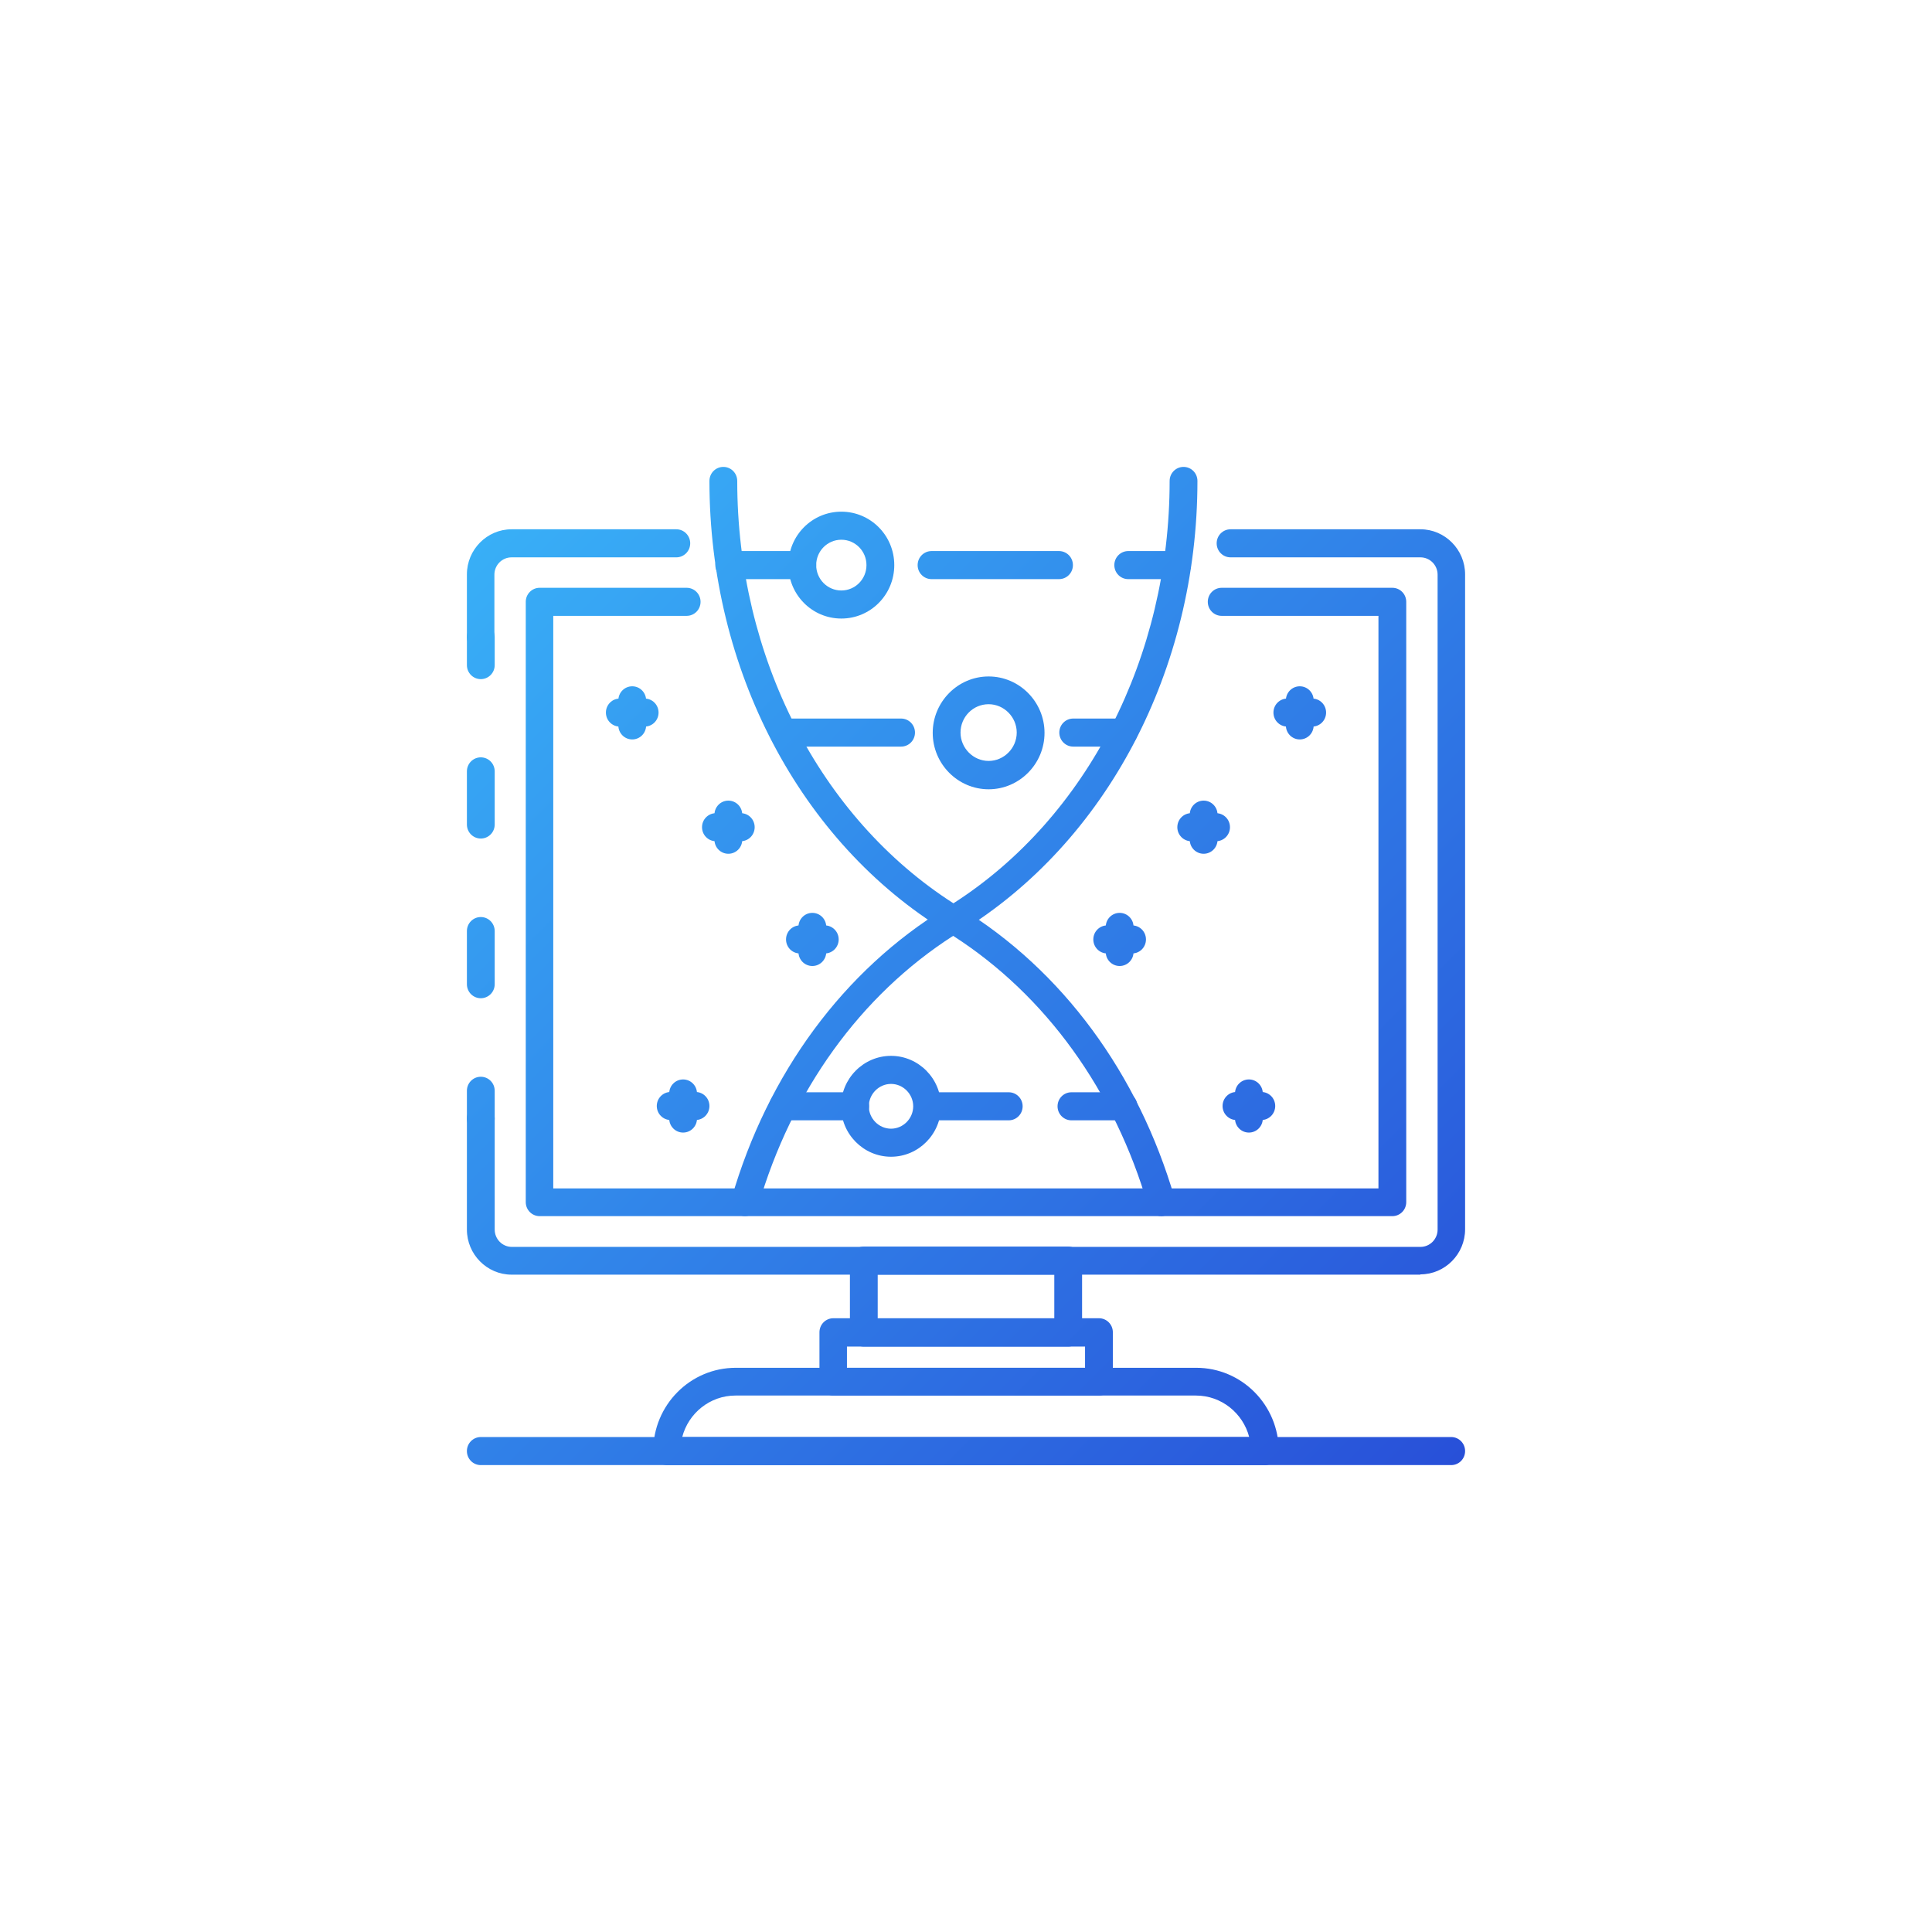 <svg width="120" height="120" viewBox="0 0 120 120" fill="none" xmlns="http://www.w3.org/2000/svg">
<path d="M86.481 75.537H33.519C33.041 75.537 32.656 75.148 32.656 74.666V37.38C32.656 36.898 33.041 36.509 33.519 36.509H42.649C43.127 36.509 43.513 36.898 43.513 37.38C43.513 37.862 43.127 38.252 42.649 38.252H34.364V73.813H85.618V38.252H75.881C75.404 38.252 75.018 37.862 75.018 37.38C75.018 36.898 75.404 36.509 75.881 36.509H86.481C86.959 36.509 87.344 36.898 87.344 37.38V74.666C87.344 75.148 86.959 75.537 86.481 75.537Z" fill="url(#paint0_linear_2883_9252)"/>
<path d="M66.347 83.639H53.653C53.175 83.639 52.79 83.25 52.79 82.768V78.3C52.79 77.818 53.175 77.428 53.653 77.428H66.347C66.825 77.428 67.21 77.818 67.21 78.3V82.768C67.21 83.25 66.825 83.639 66.347 83.639ZM54.516 81.897H65.484V79.171H54.516V81.897Z" fill="url(#paint1_linear_2883_9252)"/>
<path d="M68.257 86.68H51.761C51.283 86.68 50.898 86.291 50.898 85.809V82.749C50.898 82.267 51.283 81.878 51.761 81.878H68.257C68.735 81.878 69.121 82.267 69.121 82.749V85.809C69.121 86.291 68.735 86.68 68.257 86.68ZM52.606 84.956H67.394V83.639H52.606V84.956Z" fill="url(#paint2_linear_2883_9252)"/>
<path d="M78.563 91H41.437C40.959 91 40.573 90.611 40.573 90.129C40.573 87.273 42.87 84.956 45.699 84.956H74.301C77.13 84.956 79.427 87.273 79.427 90.129C79.427 90.611 79.041 91 78.563 91ZM77.59 89.257C77.204 87.774 75.863 86.68 74.283 86.68H45.68C44.1 86.68 42.759 87.774 42.374 89.257H77.59Z" fill="url(#paint3_linear_2883_9252)"/>
<path d="M88.226 79.171H31.774C30.249 79.171 29 77.91 29 76.371V69.474C29 68.992 29.386 68.603 29.863 68.603C30.341 68.603 30.727 68.992 30.727 69.474V76.371C30.727 76.965 31.204 77.447 31.792 77.447H88.226C88.814 77.447 89.292 76.965 89.292 76.371V35.693C89.292 35.1 88.814 34.618 88.226 34.618H76.432C75.955 34.618 75.569 34.228 75.569 33.746C75.569 33.264 75.955 32.875 76.432 32.875H88.226C89.751 32.875 91 34.136 91 35.675V76.353C91 77.892 89.751 79.153 88.226 79.153V79.171Z" fill="url(#paint4_linear_2883_9252)"/>
<path d="M29.863 42.182C29.386 42.182 29 41.793 29 41.311V39.568C29 39.086 29.386 38.697 29.863 38.697C30.341 38.697 30.727 39.086 30.727 39.568V41.311C30.727 41.793 30.341 42.182 29.863 42.182Z" fill="url(#paint5_linear_2883_9252)"/>
<path d="M29.863 62.002C29.386 62.002 29 61.613 29 61.131V57.831C29 57.349 29.386 56.959 29.863 56.959C30.341 56.959 30.727 57.349 30.727 57.831V61.131C30.727 61.613 30.341 62.002 29.863 62.002ZM29.863 52.083C29.386 52.083 29 51.694 29 51.212V47.911C29 47.429 29.386 47.04 29.863 47.04C30.341 47.04 30.727 47.429 30.727 47.911V51.212C30.727 51.694 30.341 52.083 29.863 52.083Z" fill="url(#paint6_linear_2883_9252)"/>
<path d="M29.863 70.346C29.386 70.346 29 69.956 29 69.474V67.75C29 67.268 29.386 66.879 29.863 66.879C30.341 66.879 30.727 67.268 30.727 67.75L30.727 69.474C30.727 69.956 30.341 70.346 29.863 70.346Z" fill="url(#paint7_linear_2883_9252)"/>
<path d="M29.863 40.44C29.386 40.44 29 40.05 29 39.568V35.675C29 34.136 30.249 32.875 31.774 32.875H42.006C42.484 32.875 42.87 33.264 42.87 33.746C42.87 34.228 42.484 34.618 42.006 34.618H31.774C31.186 34.618 30.708 35.1 30.708 35.693V39.587C30.708 40.069 30.323 40.458 29.845 40.458L29.863 40.44Z" fill="url(#paint8_linear_2883_9252)"/>
<path d="M90.137 91H29.863C29.386 91 29 90.611 29 90.129C29 89.647 29.386 89.257 29.863 89.257H90.137C90.614 89.257 91 89.647 91 90.129C91 90.611 90.614 91 90.137 91Z" fill="url(#paint9_linear_2883_9252)"/>
<path d="M59.201 57.979C59.054 57.979 58.889 57.942 58.76 57.849C49.685 52.306 44.064 41.571 44.064 29.871C44.064 29.389 44.45 29 44.927 29C45.405 29 45.791 29.389 45.791 29.871C45.791 40.792 50.916 50.785 59.219 56.106C67.523 50.785 72.648 40.792 72.648 29.871C72.648 29.389 73.034 29 73.511 29C73.989 29 74.375 29.389 74.375 29.871C74.375 41.589 68.735 52.306 59.66 57.868C59.532 57.961 59.366 57.998 59.219 57.998L59.201 57.979Z" fill="url(#paint10_linear_2883_9252)"/>
<path d="M69.782 46.373H66.659C66.182 46.373 65.796 45.983 65.796 45.501C65.796 45.019 66.182 44.63 66.659 44.63H69.782C70.26 44.63 70.646 45.019 70.646 45.501C70.646 45.983 70.26 46.373 69.782 46.373Z" fill="url(#paint11_linear_2883_9252)"/>
<path d="M55.968 46.373H48.656C48.179 46.373 47.793 45.983 47.793 45.501C47.793 45.019 48.179 44.63 48.656 44.63H55.968C56.445 44.63 56.831 45.019 56.831 45.501C56.831 45.983 56.445 46.373 55.968 46.373Z" fill="url(#paint12_linear_2883_9252)"/>
<path d="M73.107 35.971H70.076C69.599 35.971 69.213 35.582 69.213 35.1C69.213 34.618 69.599 34.228 70.076 34.228H73.107C73.585 34.228 73.971 34.618 73.971 35.1C73.971 35.582 73.585 35.971 73.107 35.971Z" fill="url(#paint13_linear_2883_9252)"/>
<path d="M65.778 35.971H57.86C57.382 35.971 56.996 35.582 56.996 35.1C56.996 34.618 57.382 34.228 57.86 34.228H65.778C66.255 34.228 66.641 34.618 66.641 35.1C66.641 35.582 66.255 35.971 65.778 35.971Z" fill="url(#paint14_linear_2883_9252)"/>
<path d="M49.832 35.971H45.294C44.817 35.971 44.431 35.582 44.431 35.1C44.431 34.618 44.817 34.228 45.294 34.228H49.832C50.31 34.228 50.695 34.618 50.695 35.1C50.695 35.582 50.31 35.971 49.832 35.971Z" fill="url(#paint15_linear_2883_9252)"/>
<path d="M72.134 75.537C71.766 75.537 71.417 75.296 71.307 74.907C69.231 67.75 64.951 61.817 59.201 58.127C53.451 61.817 49.171 67.75 47.095 74.907C46.966 75.37 46.489 75.63 46.029 75.5C45.57 75.37 45.313 74.888 45.441 74.425C47.683 66.675 52.404 60.26 58.76 56.385C59.036 56.218 59.385 56.218 59.642 56.385C65.98 60.26 70.701 66.675 72.96 74.425C73.089 74.888 72.832 75.37 72.372 75.5C72.299 75.519 72.207 75.537 72.134 75.537Z" fill="url(#paint16_linear_2883_9252)"/>
<path d="M62.654 69.585H57.603C57.125 69.585 56.739 69.196 56.739 68.714C56.739 68.232 57.125 67.843 57.603 67.843H62.654C63.132 67.843 63.518 68.232 63.518 68.714C63.518 69.196 63.132 69.585 62.654 69.585Z" fill="url(#paint17_linear_2883_9252)"/>
<path d="M69.782 69.585H66.549C66.071 69.585 65.686 69.196 65.686 68.714C65.686 68.232 66.071 67.843 66.549 67.843H69.782C70.26 67.843 70.646 68.232 70.646 68.714C70.646 69.196 70.26 69.585 69.782 69.585Z" fill="url(#paint18_linear_2883_9252)"/>
<path d="M52.257 38.419C50.438 38.419 48.969 36.935 48.969 35.1C48.969 33.264 50.438 31.781 52.257 31.781C54.076 31.781 55.545 33.264 55.545 35.1C55.545 36.935 54.076 38.419 52.257 38.419ZM52.257 33.524C51.394 33.524 50.695 34.228 50.695 35.1C50.695 35.971 51.394 36.676 52.257 36.676C53.12 36.676 53.818 35.971 53.818 35.1C53.818 34.228 53.12 33.524 52.257 33.524Z" fill="url(#paint19_linear_2883_9252)"/>
<path d="M61.405 49.024C59.495 49.024 57.933 47.448 57.933 45.52C57.933 43.592 59.495 42.016 61.405 42.016C63.316 42.016 64.877 43.592 64.877 45.52C64.877 47.448 63.316 49.024 61.405 49.024ZM61.405 43.74C60.432 43.74 59.66 44.537 59.66 45.501C59.66 46.465 60.45 47.263 61.405 47.263C62.361 47.263 63.151 46.465 63.151 45.501C63.151 44.537 62.361 43.74 61.405 43.74Z" fill="url(#paint20_linear_2883_9252)"/>
<path d="M55.343 71.847C53.635 71.847 52.239 70.438 52.239 68.714C52.239 66.99 53.635 65.581 55.343 65.581C57.052 65.581 58.448 66.99 58.448 68.714C58.448 70.438 57.052 71.847 55.343 71.847ZM55.343 67.324C54.59 67.324 53.965 67.954 53.965 68.714C53.965 69.474 54.59 70.105 55.343 70.105C56.096 70.105 56.721 69.474 56.721 68.714C56.721 67.954 56.096 67.324 55.343 67.324Z" fill="url(#paint21_linear_2883_9252)"/>
<path d="M53.12 69.585H48.638C48.16 69.585 47.775 69.196 47.775 68.714C47.775 68.232 48.16 67.843 48.638 67.843H53.12C53.598 67.843 53.984 68.232 53.984 68.714C53.984 69.196 53.598 69.585 53.12 69.585Z" fill="url(#paint22_linear_2883_9252)"/>
<path d="M77.571 70.346C77.094 70.346 76.708 69.956 76.708 69.474V67.917C76.708 67.435 77.094 67.046 77.571 67.046C78.049 67.046 78.435 67.435 78.435 67.917V69.474C78.435 69.956 78.049 70.346 77.571 70.346Z" fill="url(#paint23_linear_2883_9252)"/>
<path d="M78.343 69.567H76.8C76.322 69.567 75.936 69.178 75.936 68.696C75.936 68.213 76.322 67.824 76.8 67.824H78.343C78.82 67.824 79.206 68.213 79.206 68.696C79.206 69.178 78.82 69.567 78.343 69.567Z" fill="url(#paint24_linear_2883_9252)"/>
<path d="M69.543 60C69.066 60 68.68 59.611 68.68 59.129V57.571C68.68 57.089 69.066 56.7 69.543 56.7C70.021 56.7 70.407 57.089 70.407 57.571V59.129C70.407 59.611 70.021 60 69.543 60Z" fill="url(#paint25_linear_2883_9252)"/>
<path d="M70.315 59.221H68.772C68.294 59.221 67.908 58.832 67.908 58.35C67.908 57.868 68.294 57.478 68.772 57.478H70.315C70.793 57.478 71.178 57.868 71.178 58.35C71.178 58.832 70.793 59.221 70.315 59.221Z" fill="url(#paint26_linear_2883_9252)"/>
<path d="M74.761 53.029C74.283 53.029 73.897 52.639 73.897 52.157V50.6C73.897 50.118 74.283 49.728 74.761 49.728C75.238 49.728 75.624 50.118 75.624 50.6V52.157C75.624 52.639 75.238 53.029 74.761 53.029Z" fill="url(#paint27_linear_2883_9252)"/>
<path d="M75.532 52.25H73.989C73.511 52.25 73.126 51.861 73.126 51.379C73.126 50.897 73.511 50.507 73.989 50.507H75.532C76.01 50.507 76.396 50.897 76.396 51.379C76.396 51.861 76.01 52.25 75.532 52.25Z" fill="url(#paint28_linear_2883_9252)"/>
<path d="M80.731 45.928C80.253 45.928 79.868 45.538 79.868 45.056V43.499C79.868 43.017 80.253 42.627 80.731 42.627C81.209 42.627 81.594 43.017 81.594 43.499V45.056C81.594 45.538 81.209 45.928 80.731 45.928Z" fill="url(#paint29_linear_2883_9252)"/>
<path d="M81.502 45.13H79.959C79.482 45.13 79.096 44.741 79.096 44.259C79.096 43.777 79.482 43.388 79.959 43.388H81.502C81.98 43.388 82.366 43.777 82.366 44.259C82.366 44.741 81.98 45.13 81.502 45.13Z" fill="url(#paint30_linear_2883_9252)"/>
<path d="M42.429 70.346C41.951 70.346 41.565 69.956 41.565 69.474V67.917C41.565 67.435 41.951 67.046 42.429 67.046C42.906 67.046 43.292 67.435 43.292 67.917V69.474C43.292 69.956 42.906 70.346 42.429 70.346Z" fill="url(#paint31_linear_2883_9252)"/>
<path d="M43.2 69.567H41.657C41.18 69.567 40.794 69.178 40.794 68.696C40.794 68.213 41.18 67.824 41.657 67.824H43.2C43.678 67.824 44.064 68.213 44.064 68.696C44.064 69.178 43.678 69.567 43.2 69.567Z" fill="url(#paint32_linear_2883_9252)"/>
<path d="M50.457 60C49.979 60 49.593 59.611 49.593 59.129V57.571C49.593 57.089 49.979 56.7 50.457 56.7C50.934 56.7 51.32 57.089 51.32 57.571V59.129C51.32 59.611 50.934 60 50.457 60Z" fill="url(#paint33_linear_2883_9252)"/>
<path d="M51.228 59.221H49.685C49.207 59.221 48.822 58.832 48.822 58.35C48.822 57.868 49.207 57.478 49.685 57.478H51.228C51.706 57.478 52.092 57.868 52.092 58.35C52.092 58.832 51.706 59.221 51.228 59.221Z" fill="url(#paint34_linear_2883_9252)"/>
<path d="M45.239 53.029C44.762 53.029 44.376 52.639 44.376 52.157V50.6C44.376 50.118 44.762 49.728 45.239 49.728C45.717 49.728 46.103 50.118 46.103 50.6V52.157C46.103 52.639 45.717 53.029 45.239 53.029Z" fill="url(#paint35_linear_2883_9252)"/>
<path d="M46.011 52.25H44.468C43.99 52.25 43.604 51.861 43.604 51.379C43.604 50.897 43.99 50.507 44.468 50.507H46.011C46.489 50.507 46.874 50.897 46.874 51.379C46.874 51.861 46.489 52.25 46.011 52.25Z" fill="url(#paint36_linear_2883_9252)"/>
<path d="M39.269 45.928C38.791 45.928 38.406 45.538 38.406 45.056V43.499C38.406 43.017 38.791 42.627 39.269 42.627C39.747 42.627 40.132 43.017 40.132 43.499V45.056C40.132 45.538 39.747 45.928 39.269 45.928Z" fill="url(#paint37_linear_2883_9252)"/>
<path d="M40.041 45.13H38.498C38.02 45.13 37.634 44.741 37.634 44.259C37.634 43.777 38.02 43.388 38.498 43.388H40.041C40.518 43.388 40.904 43.777 40.904 44.259C40.904 44.741 40.518 45.13 40.041 45.13Z" fill="url(#paint38_linear_2883_9252)"/>
<defs>
<linearGradient id="paint0_linear_2883_9252" x1="29.517" y1="29" x2="91.517" y2="91" gradientUnits="userSpaceOnUse">
<stop stop-color="#39B3F8"/>
<stop offset="1" stop-color="#284FD8"/>
</linearGradient>
<linearGradient id="paint1_linear_2883_9252" x1="29.517" y1="29" x2="91.517" y2="91" gradientUnits="userSpaceOnUse">
<stop stop-color="#39B3F8"/>
<stop offset="1" stop-color="#284FD8"/>
</linearGradient>
<linearGradient id="paint2_linear_2883_9252" x1="29.517" y1="29" x2="91.517" y2="91" gradientUnits="userSpaceOnUse">
<stop stop-color="#39B3F8"/>
<stop offset="1" stop-color="#284FD8"/>
</linearGradient>
<linearGradient id="paint3_linear_2883_9252" x1="29.517" y1="29" x2="91.517" y2="91" gradientUnits="userSpaceOnUse">
<stop stop-color="#39B3F8"/>
<stop offset="1" stop-color="#284FD8"/>
</linearGradient>
<linearGradient id="paint4_linear_2883_9252" x1="29.517" y1="29" x2="91.517" y2="91" gradientUnits="userSpaceOnUse">
<stop stop-color="#39B3F8"/>
<stop offset="1" stop-color="#284FD8"/>
</linearGradient>
<linearGradient id="paint5_linear_2883_9252" x1="29.517" y1="29" x2="91.517" y2="91" gradientUnits="userSpaceOnUse">
<stop stop-color="#39B3F8"/>
<stop offset="1" stop-color="#284FD8"/>
</linearGradient>
<linearGradient id="paint6_linear_2883_9252" x1="29.517" y1="29" x2="91.517" y2="91" gradientUnits="userSpaceOnUse">
<stop stop-color="#39B3F8"/>
<stop offset="1" stop-color="#284FD8"/>
</linearGradient>
<linearGradient id="paint7_linear_2883_9252" x1="29.517" y1="29" x2="91.517" y2="91" gradientUnits="userSpaceOnUse">
<stop stop-color="#39B3F8"/>
<stop offset="1" stop-color="#284FD8"/>
</linearGradient>
<linearGradient id="paint8_linear_2883_9252" x1="29.517" y1="29" x2="91.517" y2="91" gradientUnits="userSpaceOnUse">
<stop stop-color="#39B3F8"/>
<stop offset="1" stop-color="#284FD8"/>
</linearGradient>
<linearGradient id="paint9_linear_2883_9252" x1="29.517" y1="29" x2="91.517" y2="91" gradientUnits="userSpaceOnUse">
<stop stop-color="#39B3F8"/>
<stop offset="1" stop-color="#284FD8"/>
</linearGradient>
<linearGradient id="paint10_linear_2883_9252" x1="29.517" y1="29" x2="91.517" y2="91" gradientUnits="userSpaceOnUse">
<stop stop-color="#39B3F8"/>
<stop offset="1" stop-color="#284FD8"/>
</linearGradient>
<linearGradient id="paint11_linear_2883_9252" x1="29.517" y1="29" x2="91.517" y2="91" gradientUnits="userSpaceOnUse">
<stop stop-color="#39B3F8"/>
<stop offset="1" stop-color="#284FD8"/>
</linearGradient>
<linearGradient id="paint12_linear_2883_9252" x1="29.517" y1="29" x2="91.517" y2="91" gradientUnits="userSpaceOnUse">
<stop stop-color="#39B3F8"/>
<stop offset="1" stop-color="#284FD8"/>
</linearGradient>
<linearGradient id="paint13_linear_2883_9252" x1="29.517" y1="29" x2="91.517" y2="91" gradientUnits="userSpaceOnUse">
<stop stop-color="#39B3F8"/>
<stop offset="1" stop-color="#284FD8"/>
</linearGradient>
<linearGradient id="paint14_linear_2883_9252" x1="29.517" y1="29" x2="91.517" y2="91" gradientUnits="userSpaceOnUse">
<stop stop-color="#39B3F8"/>
<stop offset="1" stop-color="#284FD8"/>
</linearGradient>
<linearGradient id="paint15_linear_2883_9252" x1="29.517" y1="29" x2="91.517" y2="91" gradientUnits="userSpaceOnUse">
<stop stop-color="#39B3F8"/>
<stop offset="1" stop-color="#284FD8"/>
</linearGradient>
<linearGradient id="paint16_linear_2883_9252" x1="29.517" y1="29" x2="91.517" y2="91" gradientUnits="userSpaceOnUse">
<stop stop-color="#39B3F8"/>
<stop offset="1" stop-color="#284FD8"/>
</linearGradient>
<linearGradient id="paint17_linear_2883_9252" x1="29.517" y1="29" x2="91.517" y2="91" gradientUnits="userSpaceOnUse">
<stop stop-color="#39B3F8"/>
<stop offset="1" stop-color="#284FD8"/>
</linearGradient>
<linearGradient id="paint18_linear_2883_9252" x1="29.517" y1="29" x2="91.517" y2="91" gradientUnits="userSpaceOnUse">
<stop stop-color="#39B3F8"/>
<stop offset="1" stop-color="#284FD8"/>
</linearGradient>
<linearGradient id="paint19_linear_2883_9252" x1="29.517" y1="29" x2="91.517" y2="91" gradientUnits="userSpaceOnUse">
<stop stop-color="#39B3F8"/>
<stop offset="1" stop-color="#284FD8"/>
</linearGradient>
<linearGradient id="paint20_linear_2883_9252" x1="29.517" y1="29" x2="91.517" y2="91" gradientUnits="userSpaceOnUse">
<stop stop-color="#39B3F8"/>
<stop offset="1" stop-color="#284FD8"/>
</linearGradient>
<linearGradient id="paint21_linear_2883_9252" x1="29.517" y1="29" x2="91.517" y2="91" gradientUnits="userSpaceOnUse">
<stop stop-color="#39B3F8"/>
<stop offset="1" stop-color="#284FD8"/>
</linearGradient>
<linearGradient id="paint22_linear_2883_9252" x1="29.517" y1="29" x2="91.517" y2="91" gradientUnits="userSpaceOnUse">
<stop stop-color="#39B3F8"/>
<stop offset="1" stop-color="#284FD8"/>
</linearGradient>
<linearGradient id="paint23_linear_2883_9252" x1="29.517" y1="29" x2="91.517" y2="91" gradientUnits="userSpaceOnUse">
<stop stop-color="#39B3F8"/>
<stop offset="1" stop-color="#284FD8"/>
</linearGradient>
<linearGradient id="paint24_linear_2883_9252" x1="29.517" y1="29" x2="91.517" y2="91" gradientUnits="userSpaceOnUse">
<stop stop-color="#39B3F8"/>
<stop offset="1" stop-color="#284FD8"/>
</linearGradient>
<linearGradient id="paint25_linear_2883_9252" x1="29.517" y1="29" x2="91.517" y2="91" gradientUnits="userSpaceOnUse">
<stop stop-color="#39B3F8"/>
<stop offset="1" stop-color="#284FD8"/>
</linearGradient>
<linearGradient id="paint26_linear_2883_9252" x1="29.517" y1="29" x2="91.517" y2="91" gradientUnits="userSpaceOnUse">
<stop stop-color="#39B3F8"/>
<stop offset="1" stop-color="#284FD8"/>
</linearGradient>
<linearGradient id="paint27_linear_2883_9252" x1="29.517" y1="29" x2="91.517" y2="91" gradientUnits="userSpaceOnUse">
<stop stop-color="#39B3F8"/>
<stop offset="1" stop-color="#284FD8"/>
</linearGradient>
<linearGradient id="paint28_linear_2883_9252" x1="29.517" y1="29" x2="91.517" y2="91" gradientUnits="userSpaceOnUse">
<stop stop-color="#39B3F8"/>
<stop offset="1" stop-color="#284FD8"/>
</linearGradient>
<linearGradient id="paint29_linear_2883_9252" x1="29.517" y1="29" x2="91.517" y2="91" gradientUnits="userSpaceOnUse">
<stop stop-color="#39B3F8"/>
<stop offset="1" stop-color="#284FD8"/>
</linearGradient>
<linearGradient id="paint30_linear_2883_9252" x1="29.517" y1="29" x2="91.517" y2="91" gradientUnits="userSpaceOnUse">
<stop stop-color="#39B3F8"/>
<stop offset="1" stop-color="#284FD8"/>
</linearGradient>
<linearGradient id="paint31_linear_2883_9252" x1="29.517" y1="29" x2="91.517" y2="91" gradientUnits="userSpaceOnUse">
<stop stop-color="#39B3F8"/>
<stop offset="1" stop-color="#284FD8"/>
</linearGradient>
<linearGradient id="paint32_linear_2883_9252" x1="29.517" y1="29" x2="91.517" y2="91" gradientUnits="userSpaceOnUse">
<stop stop-color="#39B3F8"/>
<stop offset="1" stop-color="#284FD8"/>
</linearGradient>
<linearGradient id="paint33_linear_2883_9252" x1="29.517" y1="29" x2="91.517" y2="91" gradientUnits="userSpaceOnUse">
<stop stop-color="#39B3F8"/>
<stop offset="1" stop-color="#284FD8"/>
</linearGradient>
<linearGradient id="paint34_linear_2883_9252" x1="29.517" y1="29" x2="91.517" y2="91" gradientUnits="userSpaceOnUse">
<stop stop-color="#39B3F8"/>
<stop offset="1" stop-color="#284FD8"/>
</linearGradient>
<linearGradient id="paint35_linear_2883_9252" x1="29.517" y1="29" x2="91.517" y2="91" gradientUnits="userSpaceOnUse">
<stop stop-color="#39B3F8"/>
<stop offset="1" stop-color="#284FD8"/>
</linearGradient>
<linearGradient id="paint36_linear_2883_9252" x1="29.517" y1="29" x2="91.517" y2="91" gradientUnits="userSpaceOnUse">
<stop stop-color="#39B3F8"/>
<stop offset="1" stop-color="#284FD8"/>
</linearGradient>
<linearGradient id="paint37_linear_2883_9252" x1="29.517" y1="29" x2="91.517" y2="91" gradientUnits="userSpaceOnUse">
<stop stop-color="#39B3F8"/>
<stop offset="1" stop-color="#284FD8"/>
</linearGradient>
<linearGradient id="paint38_linear_2883_9252" x1="29.517" y1="29" x2="91.517" y2="91" gradientUnits="userSpaceOnUse">
<stop stop-color="#39B3F8"/>
<stop offset="1" stop-color="#284FD8"/>
</linearGradient>
</defs>
</svg>
